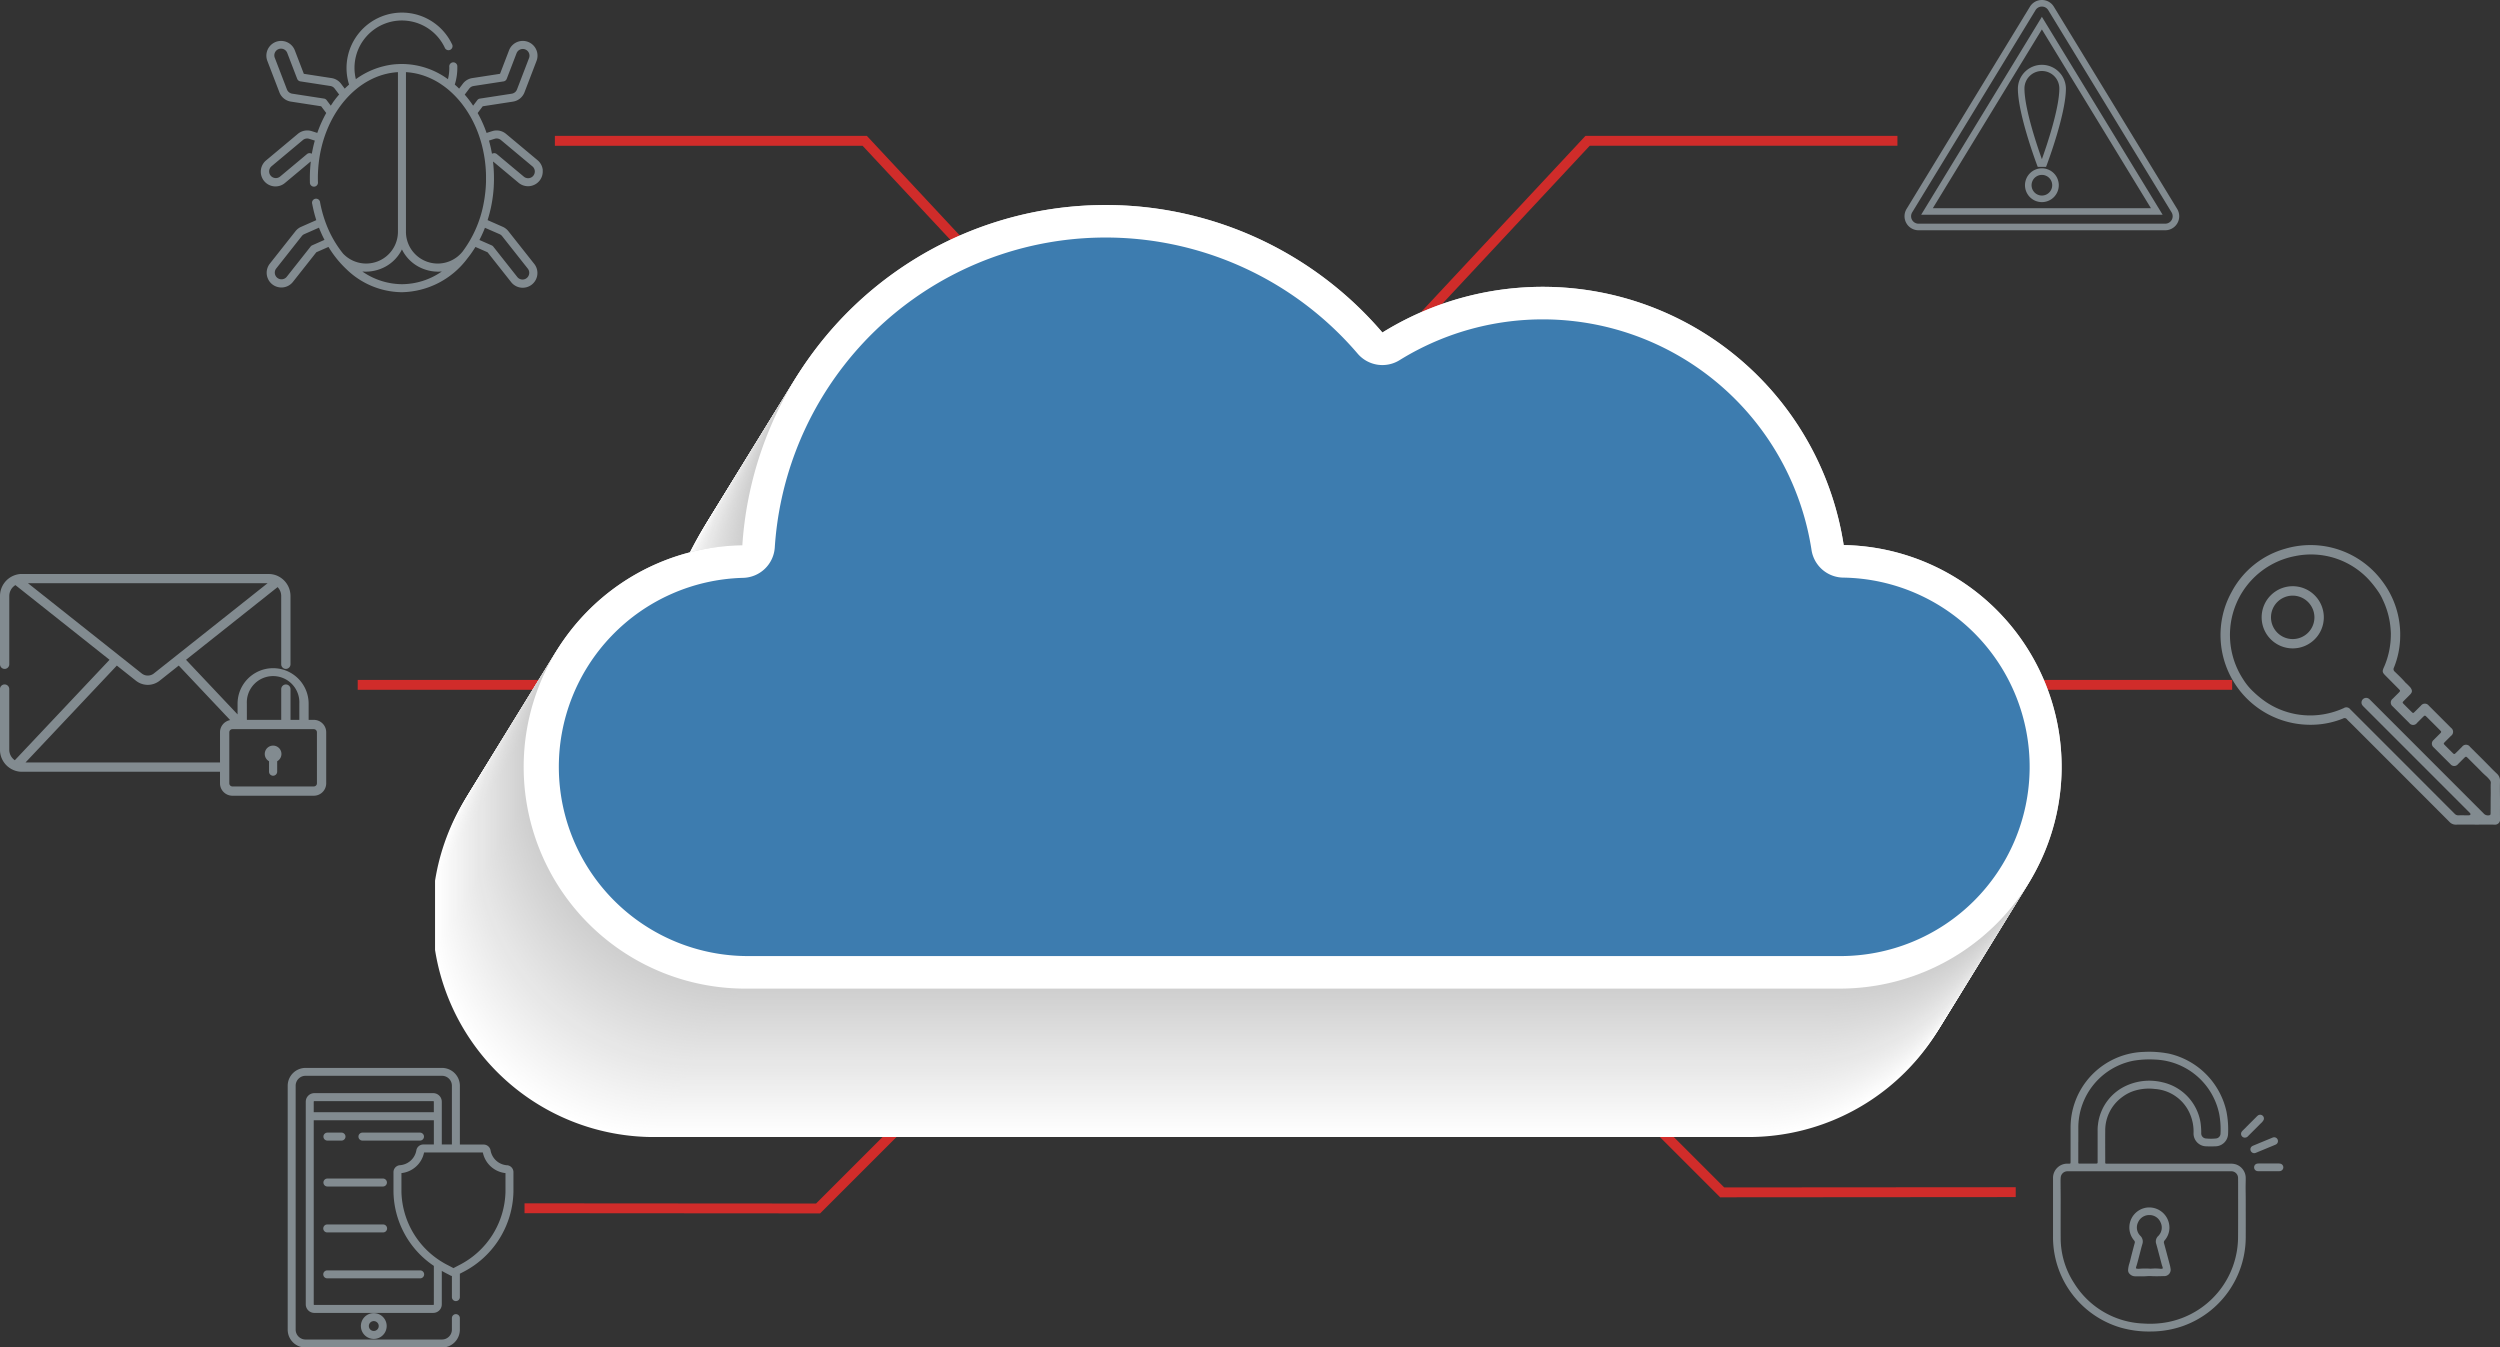 <svg xmlns="http://www.w3.org/2000/svg" xmlns:xlink="http://www.w3.org/1999/xlink" width="371.058" height="200" viewBox="0 0 371.058 200"><rect x="0" y="0" width="371.058" height="200" fill="#333333" stroke="none"/><defs><clipPath id="a"><rect width="371.058" height="200" fill="none"></rect></clipPath><clipPath id="c"><rect width="241.454" height="138.335" fill="none"></rect></clipPath><clipPath id="d"><rect width="227.897" height="116.304" fill="none"></rect></clipPath><clipPath id="aj"><rect width="227.897" height="116.305" fill="none"></rect></clipPath></defs><g clip-path="url(#a)"><path d="M488.817,328.721l-32.733-32.733,1.035-1.035,32.3,32.3,43.27-.031v1.465Z" transform="translate(-233.508 -151.012)" fill="#d02c2a"></path><path d="M245.131,75.694l-30.7-32.9h-45.67V41.326h46.306L246.2,74.7Z" transform="translate(-86.404 -21.158)" fill="#d02c2a"></path><path d="M419.473,75.694l-1.07-1,31.132-33.369h46.306V42.79h-45.67Z" transform="translate(-214.216 -21.158)" fill="#d02c2a"></path><path d="M203.4,333.612h-.3l-43.573-.031v-1.464l43.27.031,32.3-32.3,1.035,1.035Z" transform="translate(-81.674 -153.516)" fill="#d02c2a"></path><g clip-path="url(#a)"><path d="M81.761,226.768a1.239,1.239,0,0,0-.605,2.32v1.545a.605.605,0,1,0,1.21,0v-1.545a1.239,1.239,0,0,0-.605-2.32" transform="translate(-41.226 -116.102)" fill="#828b90"></path><path d="M46.574,196.219h-.766v-2.4a5.273,5.273,0,1,0-10.547,0v1.586L27.61,187.3,41.2,176.512a1.886,1.886,0,0,1,.538,1.319v10.132a.689.689,0,0,0,1.378,0V177.831a3.273,3.273,0,0,0-1.529-2.768.268.268,0,0,0-.024-.017l-.022-.013c-.049-.03-.1-.059-.151-.086l-.072-.037c-.038-.02-.076-.038-.115-.056l-.064-.029c-.059-.026-.119-.05-.179-.072l-.032-.011c-.055-.02-.11-.037-.165-.053l-.05-.014c-.06-.017-.12-.031-.181-.045l-.017,0c-.067-.015-.136-.026-.2-.036l-.044-.006c-.054-.007-.108-.012-.163-.017l-.054,0c-.068,0-.137-.007-.205-.007H3.273c-.053,0-.1,0-.158,0l-.049,0c-.036,0-.072,0-.108.008l-.055.006c-.034,0-.068.008-.1.013l-.055.008-.1.019-.051.01-.107.025-.042.01-.125.036-.022.007c-.052.016-.1.034-.157.053l-.013.006A3.279,3.279,0,0,0,0,177.831v10.132a.689.689,0,0,0,1.378,0V177.831a1.894,1.894,0,0,1,.911-1.616L16.258,187.3,2.2,202.208a1.894,1.894,0,0,1-.826-1.563v-9a.689.689,0,0,0-1.378,0v9A3.278,3.278,0,0,0,2.089,203.7l.014.006.021.008.077.027.068.023.081.025.068.02.08.02.074.017.076.016.081.015.071.011.09.012.065.007c.035,0,.069.006.1.008l.054,0c.053,0,.106,0,.16,0H32.653v1.718a1.844,1.844,0,0,0,1.843,1.842H46.574a1.844,1.844,0,0,0,1.843-1.842v-7.575a1.845,1.845,0,0,0-1.843-1.843m-9.935-2.4a3.9,3.9,0,1,1,7.79,0v2.4h-1.31V191.65a.689.689,0,0,0-1.378,0v4.569h-5.1ZM4.155,175.936H39.713L26.167,186.685h0l-3.324,2.637c-.033.027-.068.051-.1.075a1.454,1.454,0,0,1-1.714-.075Zm28.5,22.125v4.479H3.785l13.557-14.382,2.828,2.243a2.827,2.827,0,0,0,3.53,0l2.828-2.244,7.634,8.092a1.844,1.844,0,0,0-1.509,1.811m14.387,7.575a.465.465,0,0,1-.465.464H34.5a.465.465,0,0,1-.465-.464v-7.575a.465.465,0,0,1,.465-.465H46.574a.465.465,0,0,1,.465.465Z" transform="translate(0 -89.371)" fill="#828b90"></path><path d="M121.209,27.219a2.169,2.169,0,0,0-.774-1.481l-4.676-3.907a2.174,2.174,0,0,0-2.061-.406l-.83.263a18.31,18.31,0,0,0-1.326-2.955l.756-1,4.489-.691a2.188,2.188,0,0,0,1.707-1.376L120.283,11A2.184,2.184,0,0,0,116.2,9.434l-1.335,3.481-4.114.633a2.173,2.173,0,0,0-1.412.845l-.544.723,0,0q-.317-.313-.646-.6a8.213,8.213,0,0,0,.377-2.464c0-.06,0-.118,0-.177a.6.6,0,1,0-1.19.025c0,.051,0,.1,0,.152a7,7,0,0,1-.2,1.663,11.65,11.65,0,0,0-6.836-2.258c-.113,0-.226,0-.339.005l-.193.009-.142.006c-.09,0-.179.012-.268.02l-.063,0q-.162.015-.323.034h-.005a11.8,11.8,0,0,0-5.5,2.179A7.036,7.036,0,0,1,106.648,9a.6.6,0,1,0,1.073-.516,8.227,8.227,0,0,0-15.262,6.031q-.329.285-.645.6l-.544-.723a2.17,2.17,0,0,0-1.412-.844l-4.114-.633L84.408,9.434A2.184,2.184,0,1,0,80.33,11l1.789,4.664a2.188,2.188,0,0,0,1.707,1.376l4.489.691.756,1a18.309,18.309,0,0,0-1.326,2.955l-.83-.263a2.174,2.174,0,0,0-2.061.406l-4.675,3.907a2.184,2.184,0,1,0,2.8,3.351l3.756-3.139.04.013c0,.031-.007.062-.01.094s-.006.055-.009.081c-.011.1-.021.2-.031.308,0,.038-.007.076-.01.114-.008.093-.016.186-.022.281,0,.047-.006.1-.01.142-.005.085-.011.171-.016.257,0,.056-.005.112-.008.167,0,.079-.007.158-.01.237,0,.023,0,.046,0,.07v.018c-.007.22-.011.44-.011.662,0,.2,0,.41.009.613a.6.6,0,1,0,1.19-.034c-.006-.191-.008-.387-.008-.579,0-.239,0-.477.013-.713,0-.063.005-.127.008-.191s.007-.143.011-.214c0-.049.005-.1.009-.147.005-.09.012-.179.018-.268,0-.024,0-.047.006-.071.619-7.683,5.635-13.75,11.813-14.121h.006V36.357a4.717,4.717,0,0,1-8.149,3.236,16.2,16.2,0,0,1-2.52-4.426c-.016-.041-.032-.083-.047-.125-.024-.066-.049-.133-.073-.2-.042-.118-.084-.236-.123-.354l-.03-.091c-.041-.124-.08-.248-.118-.373l-.019-.061q-.066-.219-.126-.44c-.005-.019-.01-.038-.015-.057q-.194-.714-.332-1.451a.6.6,0,1,0-1.17.219q.1.525.224,1.041l0,.009c.041.167.084.332.128.5.006.02.011.039.016.059.041.151.085.3.13.452.011.037.022.073.033.109.023.077.047.153.071.229l-2.252.993a2.188,2.188,0,0,0-.833.645L80.7,41.091a2.184,2.184,0,0,0,1.712,3.538h0a2.174,2.174,0,0,0,1.715-.831L87.6,39.4l1.8-.793q.411.672.875,1.3c.046.062.094.122.142.182a15.121,15.121,0,0,0,1.624,1.8,11.954,11.954,0,0,0,8.266,3.441,12.422,12.422,0,0,0,9.71-5.009c.1-.124.2-.25.292-.377l.03-.039c.019-.025.037-.051.056-.075l.14-.192c.02-.028.04-.057.06-.085.056-.079.111-.158.165-.238l.021-.03q.225-.331.435-.674l1.8.792,3.475,4.4a2.184,2.184,0,1,0,3.427-2.707L116.1,36.266a2.187,2.187,0,0,0-.833-.645l-2.248-.991a20.264,20.264,0,0,0,.893-4.642h0c.01-.129.018-.259.026-.388,0-.026,0-.052,0-.077.005-.106.011-.213.015-.32,0-.057,0-.115.005-.172,0-.076,0-.153.006-.229q0-.2,0-.408a21.281,21.281,0,0,0-.139-2.43l.04-.012,3.757,3.139a2.184,2.184,0,0,0,3.575-1.871m-34.26-2.45-.164-.052a.6.6,0,0,0-.562.111l-4.007,3.349a.994.994,0,0,1-1.274-1.525l4.675-3.907a.988.988,0,0,1,.635-.231,1.013,1.013,0,0,1,.3.047l.834.265a19.937,19.937,0,0,0-.441,1.945m4-8.727c-.048.056-.1.111-.143.168l-.028.032-.091.113c-.03.037-.061.074-.091.111l-.026.032-.127.163-.1.133c-.043.057-.086.115-.128.173l-.1.132L90,17.266l-.1.147c-.032.046-.062.092-.094.139l-.061.09-.619-.822a.6.6,0,0,0-.385-.23l-4.728-.728a1,1,0,0,1-.776-.626l-1.789-4.664A.993.993,0,1,1,83.3,9.861l1.459,3.8a.6.6,0,0,0,.465.375l4.456.686a.989.989,0,0,1,.642.384l.67.889-.039.045M86.984,38.37a.59.59,0,0,0-.227.176L83.19,43.061a.994.994,0,0,1-1.559-1.232L85.442,37a1,1,0,0,1,.379-.293l2.171-.957a18.281,18.281,0,0,0,.82,1.81Zm23.953-23.645,4.456-.686a.6.6,0,0,0,.465-.375l1.459-3.8a.993.993,0,1,1,1.854.712l-1.789,4.664a1,1,0,0,1-.777.626l-4.728.727a.6.6,0,0,0-.385.23l-.619.822c-.269-.405-.555-.8-.857-1.175-.128-.161-.26-.316-.392-.469l.67-.889a.987.987,0,0,1,.642-.384m-10.63,29.413a10.436,10.436,0,0,1-5.879-1.885c.172.015.346.023.52.023a6.053,6.053,0,0,0,1.908-.313,5.848,5.848,0,0,0,3.451-2.988,5.848,5.848,0,0,0,3.451,2.988,6.05,6.05,0,0,0,1.908.313c.189,0,.377-.01.564-.028a10.44,10.44,0,0,1-5.923,1.889m8.928-4.756a4.715,4.715,0,0,1-8.333-3.025V12.666h.024l.14.01.173.015.141.015.17.019.142.02.167.024.142.024.165.029.141.028.163.034.141.033.161.039.14.037.16.044.139.041.158.049.138.045.156.054.136.049.155.058.135.054.153.062.134.058.152.067.131.061.151.072.13.064.149.077.128.068.147.081.127.072.146.086.124.075.144.091.122.078.143.1.12.081.142.1.118.084.141.105.114.086.141.111.111.088.14.116.108.091c.047.04.093.081.139.122l.1.092c.047.042.093.085.14.128l.1.092c.048.045.095.091.142.138l.092.089c.05.049.1.1.148.15l.082.084c.054.056.107.113.16.17l.066.071q.1.11.2.222l.023.026c.074.085.146.17.218.256l.019.023c.065.079.129.157.193.237l.061.079c.048.062.1.125.145.188.025.032.049.065.073.1l.128.174.078.11c.04.056.08.112.119.168l.08.118c.037.056.075.111.111.167l.08.123.106.167.08.129.1.166.079.134.1.167.077.138.093.169c.025.047.05.094.075.142l.089.17.073.145.085.172.071.148c.027.058.055.116.081.174s.046.1.069.151.052.117.078.176.044.1.066.154.05.118.075.178l.063.157c.024.06.047.12.071.18l.061.159.067.182.058.162c.021.061.043.122.063.183s.037.109.055.163.041.123.06.186l.053.165c.019.062.038.125.056.188s.033.111.049.167.036.126.053.19l.046.169.049.192c.014.057.029.114.042.171s.031.13.046.2.027.114.04.172.028.131.042.2.025.116.036.174.026.133.039.2.022.117.033.175.023.134.035.2.02.117.03.176.02.136.031.2.018.118.026.177.019.139.027.208.016.117.022.176.016.142.024.212.013.116.019.174.013.145.02.217.011.115.015.172c.006.075.011.151.016.225l.012.167c0,.079.008.158.012.237,0,.053.006.1.008.158,0,.087.005.176.008.264,0,.044,0,.089,0,.133,0,.133,0,.266,0,.4s0,.262,0,.392c0,.045,0,.09,0,.134,0,.085,0,.171-.008.256,0,.053,0,.106-.007.159,0,.077-.007.153-.012.229,0,.055-.007.11-.011.165,0,.075-.01.149-.016.224,0,.054-.009.107-.014.162-.007.076-.014.151-.021.226,0,.051-.01.1-.016.153-.009.079-.017.157-.026.235l-.018.14c-.011.084-.021.168-.033.251-.005.04-.011.079-.017.119-.014.092-.027.184-.042.276l-.015.091c-.017.1-.035.206-.053.308,0,.018-.006.036-.01.054-.022.119-.044.237-.068.355v0a17.175,17.175,0,0,1-3.158,7.057m5.557-2.671a.993.993,0,0,1,.379.293l3.811,4.825a1,1,0,0,1-.163,1.4.993.993,0,0,1-1.4-.163l-3.567-4.516a.6.6,0,0,0-.227-.176l-1.825-.8a18.259,18.259,0,0,0,.821-1.81Zm5-8.66a.993.993,0,0,1-.763.356.982.982,0,0,1-.636-.231l-4.007-3.349a.594.594,0,0,0-.561-.111l-.164.052h0q-.173-.991-.441-1.946l.834-.265a.99.99,0,0,1,.937.184l4.675,3.907a.993.993,0,0,1,.125,1.4" transform="translate(-40.649 -1.959)" fill="#828b90"></path><path d="M111.676,399.371a1.914,1.914,0,1,0,1.913,1.913,1.916,1.916,0,0,0-1.913-1.913m0,2.646a.732.732,0,1,1,.733-.733.734.734,0,0,1-.733.733" transform="translate(-56.197 -204.472)" fill="#828b90"></path><path d="M118.156,344.471h-8.543a.591.591,0,0,0,0,1.182h8.543a.591.591,0,0,0,0-1.182" transform="translate(-55.818 -176.364)" fill="#828b90"></path><path d="M101.049,344.471H98.957a.591.591,0,1,0,0,1.182h2.092a.591.591,0,0,0,0-1.182" transform="translate(-50.362 -176.364)" fill="#828b90"></path><path d="M112.7,386.373H98.957a.591.591,0,1,0,0,1.181H112.7a.591.591,0,1,0,0-1.181" transform="translate(-50.362 -197.817)" fill="#828b90"></path><path d="M107.2,372.405H98.957a.591.591,0,1,0,0,1.181H107.2a.591.591,0,1,0,0-1.181" transform="translate(-50.362 -190.666)" fill="#828b90"></path><path d="M107.2,358.438H98.957a.591.591,0,1,0,0,1.182H107.2a.591.591,0,1,0,0-1.182" transform="translate(-50.362 -183.515)" fill="#828b90"></path><path d="M120.08,339.24a2.673,2.673,0,0,1-2.463-2.177,1.049,1.049,0,0,0-1.032-.9h-3.53v-8.723a2.655,2.655,0,0,0-2.652-2.652H90.152a2.655,2.655,0,0,0-2.652,2.652v36.2a2.656,2.656,0,0,0,2.652,2.653H110.4a2.656,2.656,0,0,0,2.652-2.653V361.9a.591.591,0,0,0-1.181,0v1.728A1.473,1.473,0,0,1,110.4,365.1H90.152a1.473,1.473,0,0,1-1.471-1.471v-36.2a1.473,1.473,0,0,1,1.471-1.471H110.4a1.473,1.473,0,0,1,1.471,1.471v8.723h-1.5v-6.347a1.272,1.272,0,0,0-1.271-1.271H91.453a1.272,1.272,0,0,0-1.271,1.271v30.076a1.272,1.272,0,0,0,1.271,1.27H109.1a1.272,1.272,0,0,0,1.271-1.27v-4.964q.21.119.425.232l.821.431a1.029,1.029,0,0,0,.255.093v3.111a.591.591,0,1,0,1.181,0v-3.449l.353-.185a13.707,13.707,0,0,0,7.6-11.993v-2.889a1.036,1.036,0,0,0-.926-1.036m-28.717-9.427a.09.09,0,0,1,.089-.09H109.1a.09.09,0,0,1,.089.09v1.56H91.364Zm17.829,30.076a.09.09,0,0,1-.089.089H91.453a.089.089,0,0,1-.089-.089V332.554h17.829v3.6h-1.571a1.05,1.05,0,0,0-1.032.9,2.672,2.672,0,0,1-2.463,2.177,1.035,1.035,0,0,0-.926,1.035v2.889a13.5,13.5,0,0,0,5.992,11.017Zm10.633-16.725a12.53,12.53,0,0,1-6.966,10.947l-.755.4-.756-.4a12.53,12.53,0,0,1-6.967-10.947V340.4a3.849,3.849,0,0,0,3.36-3.058h8.725a3.847,3.847,0,0,0,3.359,3.058Z" transform="translate(-44.799 -166.285)" fill="#828b90"></path><rect width="76.166" height="1.464" transform="translate(255.137 100.916)" fill="#d02c2a"></rect><rect width="76.166" height="1.464" transform="translate(53.093 100.916)" fill="#d02c2a"></rect><path d="M713.072,207.262c-.919,0-1.838-.014-2.756.006a1.268,1.268,0,0,1-1-.41q-7.4-7.418-14.813-14.822a5.51,5.51,0,0,1-.4-.4.436.436,0,0,0-.586-.119,12.811,12.811,0,0,1-4.967.927,13.32,13.32,0,0,1-12.394-17.927,13.714,13.714,0,0,1,.876-1.876,12.951,12.951,0,0,1,7.894-6.322,13.252,13.252,0,0,1,14.475,4.9,13.111,13.111,0,0,1,2.6,8.154,12.687,12.687,0,0,1-.925,4.579.476.476,0,0,0,.125.614c.538.527,1.092,1.038,1.58,1.615a9.209,9.209,0,0,1,.749.744c.3.442.293.671-.082,1.056-.311.319-.632.629-.942.949-.179.185-.18.232-.006.41q.593.606,1.2,1.2c.206.2.239.2.459-.019.311-.305.615-.618.926-.923a.725.725,0,0,1,1.165.006q1.652,1.646,3.3,3.3a.727.727,0,0,1-.011,1.189c-.306.31-.619.614-.923.926-.193.2-.194.237,0,.434q.581.593,1.174,1.175c.208.205.26.206.464.007.312-.3.615-.617.926-.922a.724.724,0,0,1,1.189.01c1.051,1.048,2.11,2.088,3.143,3.154.278.287.568.56.855.836a1.393,1.393,0,0,1,.451,1.1c-.039,1.058,0,2.116,0,3.174,0,.813-.02,1.626.006,2.438a.758.758,0,0,1-.846.843c-.965-.017-1.932,0-2.9,0m-12.459-28.229a13.5,13.5,0,0,0-.17-1.89,12.145,12.145,0,0,0-1.028-3.25,6.952,6.952,0,0,0-.644-1.172,16.3,16.3,0,0,0-1.269-1.641,11.694,11.694,0,0,0-11.06-3.686,11.892,11.892,0,0,0-9.674,10.748,12.024,12.024,0,0,0,1.949,7.589,8.913,8.913,0,0,0,1.476,1.79,14.387,14.387,0,0,0,1.936,1.573,11.788,11.788,0,0,0,9.025,1.687,12.079,12.079,0,0,0,2.475-.821.711.711,0,0,1,.953.18l.1.1,8.62,8.62q3.386,3.386,6.768,6.775a.734.734,0,0,0,.59.244c.447-.016.9,0,1.342,0a1.3,1.3,0,0,0,.247-.01c.182-.035.233-.161.121-.306a2.779,2.779,0,0,0-.245-.254q-7.733-7.733-15.466-15.467a2.416,2.416,0,0,1-.285-.312.692.692,0,0,1,.974-.954,2.457,2.457,0,0,1,.284.264q8.371,8.37,16.737,16.745a.847.847,0,0,0,.745.3c.243-.028.288-.06.3-.294.006-.094,0-.188,0-.283.015-.812,0-1.624.018-2.437.013-.55-.018-1.1,0-1.656a.693.693,0,0,0-.106-.539,5.12,5.12,0,0,0-.549-.6,10.747,10.747,0,0,1-.868-.829c-.6-.6-1.2-1.2-1.8-1.8-.351-.35-.351-.35-.714.013-.275.275-.547.553-.825.824a.708.708,0,0,1-1.115,0q-1.242-1.231-2.474-2.473a.713.713,0,0,1,0-1.139c.3-.312.617-.615.923-.926.224-.228.227-.269.01-.488q-1.009-1.015-2.024-2.023c-.206-.2-.256-.2-.464,0-.312.3-.616.617-.927.923a.714.714,0,0,1-1.162.01q-1.23-1.22-2.449-2.449a.717.717,0,0,1,.015-1.164c.273-.277.55-.549.824-.825.327-.328.328-.33-.008-.666L699.8,185.13c-.452-.452-.483-.613-.23-1.185.033-.075.067-.15.1-.226a12.078,12.078,0,0,0,.944-4.685" transform="translate(-345.757 -84.871)" fill="#828b90"></path><path d="M697.079,182.91a4.614,4.614,0,1,1-4.593-4.62,4.622,4.622,0,0,1,4.593,4.62m-4.623-3.222a3.223,3.223,0,1,0,3.228,3.193,3.236,3.236,0,0,0-3.228-3.193" transform="translate(-352.17 -91.282)" fill="#828b90"></path><path d="M624.4,343.359q0-1.9,0-3.81c0-.327,0-.654,0-.981a2.118,2.118,0,0,1,2.079-2.073h.119c.431-.008.407.068.407-.425q0-2.472,0-4.945a11.232,11.232,0,0,1,8.365-10.854,10.848,10.848,0,0,1,2.41-.359,15.325,15.325,0,0,1,3.881.266,11.309,11.309,0,0,1,8.484,8.595,13.745,13.745,0,0,1,.233,3.378,1.91,1.91,0,0,1-1.875,1.771c-.456.016-.914.017-1.37,0a1.91,1.91,0,0,1-1.876-1.954,6.511,6.511,0,0,0-.388-2.485,6.111,6.111,0,0,0-5.356-4.074,7.344,7.344,0,0,0-2.921.232,5.986,5.986,0,0,0-1.906.956,6.118,6.118,0,0,0-2.537,5.042c-.016,1.5,0,3,0,4.5,0,.06,0,.119,0,.179-.007.123.042.186.172.18.089,0,.179,0,.268,0q9.056,0,18.113,0a2.579,2.579,0,0,1,.823.1,2.134,2.134,0,0,1,1.476,2c.007.466-.015.933-.015,1.4,0,.595.016,1.19.017,1.784,0,1.905.011,3.81,0,5.715a14.02,14.02,0,0,1-9.353,13.107,14.432,14.432,0,0,1-4.614.8,15.311,15.311,0,0,1-4.619-.582A13.994,13.994,0,0,1,624.4,347.351q0-2,0-3.992Zm14.318-5.732H626.832c-.119,0-.239,0-.357,0a1,1,0,0,0-.93.889,5.733,5.733,0,0,0-.025.594c0,.852.015,1.7.016,2.555,0,1.936-.011,3.873,0,5.809a12.254,12.254,0,0,0,2.016,6.785,12.665,12.665,0,0,0,10.277,5.964,14,14,0,0,0,3.588-.209,12.9,12.9,0,0,0,10.446-12.589c.019-2.452.008-4.9.009-7.356,0-.477,0-.954-.008-1.43a1,1,0,0,0-1.025-1.016c-.089,0-.179,0-.268,0H638.719m-10.57-4.3h0q0,1.4,0,2.8c0,.4-.02.36.347.361.387,0,.774,0,1.162,0s.774,0,1.161,0c.136,0,.207-.042.2-.186,0-.079,0-.159,0-.238q0-2.22,0-4.439a6.265,6.265,0,0,1,.055-.951,7.244,7.244,0,0,1,4.458-5.859,8.232,8.232,0,0,1,5.086-.4,7.346,7.346,0,0,1,5.666,5.922,10.2,10.2,0,0,1,.113,1.632.753.753,0,0,0,.7.793,7.6,7.6,0,0,0,1.486,0,.747.747,0,0,0,.679-.747,12.523,12.523,0,0,0-.193-2.876,10.122,10.122,0,0,0-9.543-8.09,14.338,14.338,0,0,0-3.234.18,10.125,10.125,0,0,0-8.136,9.837c0,.754,0,1.509,0,2.264" transform="translate(-319.684 -163.781)" fill="#828b90"></path><path d="M687.718,355H686.29a1.1,1.1,0,0,1-.3-.024.554.554,0,0,1-.421-.574.544.544,0,0,1,.444-.523,1.314,1.314,0,0,1,.266-.022q1.458,0,2.915,0a1.237,1.237,0,0,1,.294.031.557.557,0,0,1,.414.552.569.569,0,0,1-.406.529,1.085,1.085,0,0,1-.324.03h-1.458" transform="translate(-351.004 -181.167)" fill="#828b90"></path><path d="M682.175,342.434a.562.562,0,0,1-.5-.856,1.294,1.294,0,0,1,.194-.224q1.008-1.011,2.018-2.019a1.85,1.85,0,0,1,.2-.182.557.557,0,0,1,.712.026.54.54,0,0,1,.116.675,1.748,1.748,0,0,1-.381.451c-.626.635-1.261,1.262-1.891,1.893a.619.619,0,0,1-.468.235" transform="translate(-348.967 -173.582)" fill="#828b90"></path><path d="M684.987,348.25a.576.576,0,0,1-.52-.381.558.558,0,0,1,.193-.639,1.346,1.346,0,0,1,.264-.134q1.346-.559,2.693-1.114a1.647,1.647,0,0,1,.195-.073.556.556,0,0,1,.65.289.563.563,0,0,1-.174.716,1.236,1.236,0,0,1-.239.119l-2.721,1.126a.824.824,0,0,1-.342.09" transform="translate(-350.421 -177.09)" fill="#828b90"></path><path d="M649.1,377.441c-.277,0-.554,0-.831,0a1.13,1.13,0,0,1-.8-.352.738.738,0,0,1-.232-.591,3.97,3.97,0,0,1,.193-.988c.109-.349.182-.709.274-1.063.167-.643.333-1.286.509-1.927a.388.388,0,0,0-.081-.4,2.975,2.975,0,0,1,1.851-4.875,3,3,0,0,1,3.331,2.4,2.88,2.88,0,0,1-.641,2.449.443.443,0,0,0-.1.455c.289,1.052.567,2.106.845,3.161a4.481,4.481,0,0,1,.114.553.943.943,0,0,1-1,1.146c-.623.018-1.246.042-1.871,0-.523-.032-1.048.076-1.572.029m2.928-1.113c.06,0,.12,0,.179,0,.184-.016.211-.048.166-.222-.032-.124-.087-.243-.12-.367-.274-1.025-.536-2.054-.821-3.076a1.113,1.113,0,0,1,.307-1.221.822.822,0,0,0,.1-.113,1.742,1.742,0,0,0,.233-1.876,1.776,1.776,0,0,0-1.609-1.1,1.8,1.8,0,0,0-1.736,1.082,1.733,1.733,0,0,0,.327,1.989,1.178,1.178,0,0,1,.307,1.25c-.151.493-.267,1-.4,1.495-.153.574-.288,1.154-.468,1.721-.125.395-.155.43.335.437a.124.124,0,0,0,.03,0,10.8,10.8,0,0,1,1.75-.01,6.723,6.723,0,0,1,1.422.008" transform="translate(-331.377 -188.007)" fill="#828b90"></path><g transform="translate(64.571 30.427)" style="mix-blend-mode:multiply;isolation:isolate"><g clip-path="url(#c)"><g transform="translate(0 22.03)"><g clip-path="url(#d)"><path d="M327.83,157.966a45.183,45.183,0,0,0-68.465-31.547,54.041,54.041,0,0,0-95,31.584,32.9,32.9,0,0,0,.891,65.794h162.02a32.918,32.918,0,0,0,.558-65.831" transform="translate(-132.313 -107.493)" fill="#fff"></path></g></g><g transform="translate(0.271 21.59)"><g clip-path="url(#d)"><path d="M328.385,157.063a45.183,45.183,0,0,0-68.465-31.547,54.041,54.041,0,0,0-95,31.584,32.9,32.9,0,0,0,.891,65.794h162.02a32.918,32.918,0,0,0,.558-65.831" transform="translate(-132.868 -106.59)" fill="#fefefe"></path></g></g><g transform="translate(0.542 21.15)"><g clip-path="url(#d)"><path d="M328.941,156.16a45.183,45.183,0,0,0-68.465-31.547,54.041,54.041,0,0,0-95,31.584,32.9,32.9,0,0,0,.891,65.794h162.02a32.918,32.918,0,0,0,.558-65.831" transform="translate(-133.424 -105.687)" fill="#fdfdfd"></path></g></g><g transform="translate(0.814 20.709)"><g clip-path="url(#d)"><path d="M329.5,155.257a45.183,45.183,0,0,0-68.465-31.547,54.041,54.041,0,0,0-95,31.584,32.9,32.9,0,0,0,.891,65.794h162.02a32.918,32.918,0,0,0,.558-65.831" transform="translate(-133.98 -104.784)" fill="#fcfcfc"></path></g></g><g transform="translate(1.084 20.268)"><g clip-path="url(#d)"><path d="M330.052,154.354a45.183,45.183,0,0,0-68.465-31.547,54.041,54.041,0,0,0-95,31.584,32.9,32.9,0,0,0,.891,65.794h162.02a32.918,32.918,0,0,0,.558-65.831" transform="translate(-134.535 -103.881)" fill="#fbfbfb"></path></g></g><g transform="translate(1.356 19.828)"><g clip-path="url(#d)"><path d="M330.607,153.451A45.183,45.183,0,0,0,262.142,121.9a54.041,54.041,0,0,0-95,31.584,32.9,32.9,0,0,0,.891,65.794h162.02a32.918,32.918,0,0,0,.558-65.831" transform="translate(-135.09 -102.978)" fill="#fafafa"></path></g></g><g transform="translate(1.627 19.387)"><g clip-path="url(#d)"><path d="M331.163,152.549A45.183,45.183,0,0,0,262.7,121a54.041,54.041,0,0,0-95,31.584,32.9,32.9,0,0,0,.891,65.794H330.6a32.918,32.918,0,0,0,.558-65.831" transform="translate(-135.646 -102.076)" fill="#f9f9f9"></path></g></g><g transform="translate(1.898 18.946)"><g clip-path="url(#d)"><path d="M331.719,151.646A45.183,45.183,0,0,0,263.254,120.1a54.041,54.041,0,0,0-95,31.584,32.9,32.9,0,0,0,.891,65.794h162.02a32.918,32.918,0,0,0,.558-65.831" transform="translate(-136.202 -101.173)" fill="#f8f8f8"></path></g></g><g transform="translate(2.169 18.506)"><g clip-path="url(#d)"><path d="M332.274,150.743A45.183,45.183,0,0,0,263.809,119.2a54.041,54.041,0,0,0-95,31.584,32.9,32.9,0,0,0,.891,65.794h162.02a32.918,32.918,0,0,0,.558-65.831" transform="translate(-136.758 -100.27)" fill="#f7f7f7"></path></g></g><g transform="translate(2.44 18.065)"><g clip-path="url(#d)"><path d="M332.83,149.84a45.183,45.183,0,0,0-68.465-31.547,54.041,54.041,0,0,0-95,31.584,32.9,32.9,0,0,0,.891,65.794h162.02a32.918,32.918,0,0,0,.558-65.831" transform="translate(-137.313 -99.367)" fill="#f6f6f6"></path></g></g><g transform="translate(2.711 17.625)"><g clip-path="url(#d)"><path d="M333.386,148.937a45.183,45.183,0,0,0-68.465-31.547,54.041,54.041,0,0,0-95,31.584,32.9,32.9,0,0,0,.891,65.794h162.02a32.918,32.918,0,0,0,.558-65.831" transform="translate(-137.869 -98.464)" fill="#f5f5f5"></path></g></g><g transform="translate(2.983 17.184)"><g clip-path="url(#d)"><path d="M333.941,148.034a45.183,45.183,0,0,0-68.465-31.547,54.041,54.041,0,0,0-95,31.584,32.9,32.9,0,0,0,.891,65.794h162.02a32.918,32.918,0,0,0,.558-65.831" transform="translate(-138.424 -97.561)" fill="#f4f4f4"></path></g></g><g transform="translate(3.254 16.743)"><g clip-path="url(#d)"><path d="M334.5,147.131a45.183,45.183,0,0,0-68.465-31.547,54.041,54.041,0,0,0-95,31.584,32.9,32.9,0,0,0,.891,65.794h162.02a32.918,32.918,0,0,0,.558-65.831" transform="translate(-138.98 -96.658)" fill="#f3f3f3"></path></g></g><g transform="translate(3.525 16.303)"><g clip-path="url(#d)"><path d="M335.052,146.228a45.183,45.183,0,0,0-68.465-31.547,54.041,54.041,0,0,0-95,31.584,32.9,32.9,0,0,0,.891,65.794h162.02a32.918,32.918,0,0,0,.558-65.831" transform="translate(-139.535 -95.755)" fill="#f2f2f2"></path></g></g><g transform="translate(3.796 15.862)"><g clip-path="url(#d)"><path d="M335.608,145.326a45.182,45.182,0,0,0-68.465-31.547,54.041,54.041,0,0,0-95,31.584,32.9,32.9,0,0,0,.891,65.794H335.05a32.918,32.918,0,0,0,.558-65.831" transform="translate(-140.091 -94.853)" fill="#f1f1f1"></path></g></g><g transform="translate(4.067 15.421)"><g clip-path="url(#d)"><path d="M336.164,144.423A45.183,45.183,0,0,0,267.7,112.877a54.041,54.041,0,0,0-95,31.584,32.9,32.9,0,0,0,.89,65.794h162.02a32.918,32.918,0,0,0,.558-65.831" transform="translate(-140.647 -93.95)" fill="#f0f0f0"></path></g></g><g transform="translate(4.338 14.981)"><g clip-path="url(#d)"><path d="M336.719,143.52a45.183,45.183,0,0,0-68.465-31.547,54.041,54.041,0,0,0-95,31.584,32.9,32.9,0,0,0,.89,65.794h162.02a32.918,32.918,0,0,0,.558-65.831" transform="translate(-141.202 -93.047)" fill="#efefef"></path></g></g><g transform="translate(4.609 14.54)"><g clip-path="url(#d)"><path d="M337.275,142.617a45.183,45.183,0,0,0-68.465-31.547,54.041,54.041,0,0,0-95,31.584,32.9,32.9,0,0,0,.89,65.794h162.02a32.918,32.918,0,0,0,.558-65.831" transform="translate(-141.758 -92.144)" fill="#eee"></path></g></g><g transform="translate(4.881 14.1)"><g clip-path="url(#d)"><path d="M337.831,141.714a45.183,45.183,0,0,0-68.465-31.547,54.041,54.041,0,0,0-95,31.584,32.9,32.9,0,0,0,.891,65.794h162.02a32.918,32.918,0,0,0,.558-65.831" transform="translate(-142.314 -91.241)" fill="#ededed"></path></g></g><g transform="translate(5.152 13.659)"><g clip-path="url(#d)"><path d="M338.386,140.811a45.183,45.183,0,0,0-68.465-31.547,54.041,54.041,0,0,0-95,31.584,32.9,32.9,0,0,0,.89,65.794h162.02a32.918,32.918,0,0,0,.558-65.831" transform="translate(-142.87 -90.338)" fill="#ececec"></path></g></g><g transform="translate(5.423 13.218)"><g clip-path="url(#d)"><path d="M338.942,139.908a45.183,45.183,0,0,0-68.465-31.547,54.041,54.041,0,0,0-95,31.584,32.9,32.9,0,0,0,.891,65.794h162.02a32.918,32.918,0,0,0,.558-65.831" transform="translate(-143.425 -89.435)" fill="#ebebeb"></path></g></g><g transform="translate(5.694 12.778)"><g clip-path="url(#d)"><path d="M339.5,139.005a45.183,45.183,0,0,0-68.465-31.547,54.041,54.041,0,0,0-95,31.584,32.9,32.9,0,0,0,.891,65.794h162.02a32.918,32.918,0,0,0,.558-65.831" transform="translate(-143.98 -88.532)" fill="#eaeaea"></path></g></g><g transform="translate(5.965 12.337)"><g clip-path="url(#d)"><path d="M340.053,138.1a45.183,45.183,0,0,0-68.465-31.547,54.041,54.041,0,0,0-95,31.584,32.9,32.9,0,0,0,.89,65.794h162.02a32.918,32.918,0,0,0,.558-65.831" transform="translate(-144.536 -87.63)" fill="#e9e9e9"></path></g></g><g transform="translate(6.236 11.896)"><g clip-path="url(#d)"><path d="M340.609,137.2a45.183,45.183,0,0,0-68.465-31.547,54.041,54.041,0,0,0-95,31.584,32.9,32.9,0,0,0,.89,65.794h162.02a32.918,32.918,0,0,0,.558-65.831" transform="translate(-145.092 -86.727)" fill="#e8e8e8"></path></g></g><g transform="translate(6.508 11.456)"><g clip-path="url(#d)"><path d="M341.164,136.3A45.183,45.183,0,0,0,272.7,104.751a54.041,54.041,0,0,0-95,31.584,32.9,32.9,0,0,0,.89,65.794h162.02a32.918,32.918,0,0,0,.558-65.831" transform="translate(-145.648 -85.824)" fill="#e7e7e7"></path></g></g><g transform="translate(6.779 11.015)"><g clip-path="url(#d)"><path d="M341.72,135.394a45.183,45.183,0,0,0-68.465-31.547,54.041,54.041,0,0,0-95,31.584,32.9,32.9,0,0,0,.89,65.794h162.02a32.918,32.918,0,0,0,.558-65.831" transform="translate(-146.203 -84.921)" fill="#e7e7e7"></path></g></g><g transform="translate(7.05 10.575)"><g clip-path="url(#d)"><path d="M342.275,134.491a45.183,45.183,0,0,0-68.465-31.547,54.041,54.041,0,0,0-95,31.584,32.9,32.9,0,0,0,.89,65.794h162.02a32.918,32.918,0,0,0,.558-65.831" transform="translate(-146.758 -84.018)" fill="#e6e6e6"></path></g></g><g transform="translate(7.321 10.134)"><g clip-path="url(#d)"><path d="M342.831,133.588a45.183,45.183,0,0,0-68.465-31.547,54.041,54.041,0,0,0-95,31.584,32.9,32.9,0,0,0,.89,65.794h162.02a32.918,32.918,0,0,0,.558-65.831" transform="translate(-147.314 -83.115)" fill="#e5e5e5"></path></g></g><g transform="translate(7.592 9.693)"><g clip-path="url(#d)"><path d="M343.387,132.685a45.183,45.183,0,0,0-68.465-31.547,54.041,54.041,0,0,0-95,31.584,32.9,32.9,0,0,0,.891,65.794h162.02a32.918,32.918,0,0,0,.558-65.831" transform="translate(-147.87 -82.212)" fill="#e4e4e4"></path></g></g><g transform="translate(7.863 9.253)"><g clip-path="url(#d)"><path d="M343.942,131.783a45.183,45.183,0,0,0-68.465-31.547,54.041,54.041,0,0,0-95,31.584,32.9,32.9,0,0,0,.891,65.794h162.02a32.918,32.918,0,0,0,.558-65.831" transform="translate(-148.425 -81.31)" fill="#e3e3e3"></path></g></g><g transform="translate(8.134 8.812)"><g clip-path="url(#d)"><path d="M344.5,130.88a45.183,45.183,0,0,0-68.465-31.547,54.041,54.041,0,0,0-95,31.584,32.9,32.9,0,0,0,.89,65.794H343.94a32.918,32.918,0,0,0,.558-65.831" transform="translate(-148.981 -80.407)" fill="#e2e2e2"></path></g></g><g transform="translate(8.406 8.371)"><g clip-path="url(#d)"><path d="M345.054,129.977a45.183,45.183,0,0,0-68.465-31.547,54.041,54.041,0,0,0-95,31.584,32.9,32.9,0,0,0,.89,65.794H344.5a32.918,32.918,0,0,0,.558-65.831" transform="translate(-149.537 -79.504)" fill="#e1e1e1"></path></g></g><g transform="translate(8.677 7.931)"><g clip-path="url(#aj)"><path d="M345.609,129.074a45.183,45.183,0,0,0-68.465-31.547,54.041,54.041,0,0,0-95,31.584,32.9,32.9,0,0,0,.89,65.794h162.02a32.918,32.918,0,0,0,.558-65.831" transform="translate(-150.092 -78.601)" fill="#e0e0e0"></path></g></g><g transform="translate(8.948 7.491)"><g clip-path="url(#d)"><path d="M346.165,128.171A45.183,45.183,0,0,0,277.7,96.625a54.041,54.041,0,0,0-95,31.584,32.9,32.9,0,0,0,.89,65.794h162.02a32.918,32.918,0,0,0,.558-65.831" transform="translate(-150.648 -77.698)" fill="#dfdfdf"></path></g></g><g transform="translate(9.219 7.05)"><g clip-path="url(#d)"><path d="M346.72,127.268a45.183,45.183,0,0,0-68.465-31.547,54.041,54.041,0,0,0-95,31.584,32.9,32.9,0,0,0,.89,65.794h162.02a32.918,32.918,0,0,0,.558-65.831" transform="translate(-151.203 -76.795)" fill="#dedede"></path></g></g><g transform="translate(9.49 6.609)"><g clip-path="url(#d)"><path d="M347.276,126.365a45.183,45.183,0,0,0-68.465-31.547,54.041,54.041,0,0,0-95,31.584A32.9,32.9,0,0,0,184.7,192.2h162.02a32.918,32.918,0,0,0,.558-65.831" transform="translate(-151.759 -75.892)" fill="#ddd"></path></g></g><g transform="translate(9.761 6.169)"><g clip-path="url(#d)"><path d="M347.831,125.462a45.183,45.183,0,0,0-68.465-31.547,54.041,54.041,0,0,0-95,31.584,32.9,32.9,0,0,0,.891,65.794h162.02a32.918,32.918,0,0,0,.558-65.831" transform="translate(-152.314 -74.989)" fill="#dcdcdc"></path></g></g><g transform="translate(10.033 5.728)"><g clip-path="url(#d)"><path d="M348.387,124.56a45.183,45.183,0,0,0-68.465-31.547,54.041,54.041,0,0,0-95,31.584,32.9,32.9,0,0,0,.89,65.794h162.02a32.918,32.918,0,0,0,.558-65.831" transform="translate(-152.87 -74.087)" fill="#dbdbdb"></path></g></g><g transform="translate(10.303 5.287)"><g clip-path="url(#d)"><path d="M348.943,123.657a45.183,45.183,0,0,0-68.465-31.547,54.041,54.041,0,0,0-95,31.584,32.9,32.9,0,0,0,.89,65.794h162.02a32.918,32.918,0,0,0,.558-65.831" transform="translate(-153.426 -73.184)" fill="#dadada"></path></g></g><g transform="translate(10.575 4.846)"><g clip-path="url(#aj)"><path d="M349.5,122.754a45.183,45.183,0,0,0-68.465-31.547,54.041,54.041,0,0,0-95,31.584,32.9,32.9,0,0,0,.89,65.794H348.94a32.918,32.918,0,0,0,.558-65.831" transform="translate(-153.982 -72.281)" fill="#d9d9d9"></path></g></g><g transform="translate(10.846 4.406)"><g clip-path="url(#aj)"><path d="M350.054,121.851A45.183,45.183,0,0,0,281.589,90.3a54.041,54.041,0,0,0-95,31.584,32.9,32.9,0,0,0,.89,65.794H349.5a32.918,32.918,0,0,0,.558-65.831" transform="translate(-154.537 -71.378)" fill="#d8d8d8"></path></g></g><g transform="translate(11.117 3.966)"><g clip-path="url(#d)"><path d="M350.61,120.948A45.183,45.183,0,0,0,282.145,89.4a54.041,54.041,0,0,0-95,31.584,32.9,32.9,0,0,0,.89,65.794h162.02a32.918,32.918,0,0,0,.558-65.831" transform="translate(-155.093 -70.475)" fill="#d7d7d7"></path></g></g><g transform="translate(11.388 3.525)"><g clip-path="url(#d)"><path d="M351.165,120.045A45.183,45.183,0,0,0,282.7,88.5a54.041,54.041,0,0,0-95,31.584,32.9,32.9,0,0,0,.891,65.794h162.02a32.918,32.918,0,0,0,.558-65.831" transform="translate(-155.648 -69.572)" fill="#d6d6d6"></path></g></g><g transform="translate(11.659 3.084)"><g clip-path="url(#d)"><path d="M351.721,119.142A45.183,45.183,0,0,0,283.256,87.6a54.041,54.041,0,0,0-95,31.584,32.9,32.9,0,0,0,.891,65.794h162.02a32.918,32.918,0,0,0,.558-65.831" transform="translate(-156.204 -68.669)" fill="#d5d5d5"></path></g></g><g transform="translate(11.93 2.644)"><g clip-path="url(#aj)"><path d="M352.276,118.24a45.183,45.183,0,0,0-68.465-31.547,54.041,54.041,0,0,0-95,31.584,32.9,32.9,0,0,0,.89,65.794h162.02a32.918,32.918,0,0,0,.558-65.831" transform="translate(-156.76 -67.767)" fill="#d4d4d4"></path></g></g><g transform="translate(12.201 2.203)"><g clip-path="url(#aj)"><path d="M352.832,117.337a45.183,45.183,0,0,0-68.465-31.547,54.041,54.041,0,0,0-95,31.584,32.9,32.9,0,0,0,.89,65.794h162.02a32.918,32.918,0,0,0,.558-65.831" transform="translate(-157.315 -66.864)" fill="#d3d3d3"></path></g></g><g transform="translate(12.473 1.762)"><g clip-path="url(#aj)"><path d="M353.388,116.434a45.183,45.183,0,0,0-68.465-31.547,54.041,54.041,0,0,0-95,31.584,32.9,32.9,0,0,0,.89,65.794H352.83a32.918,32.918,0,0,0,.558-65.831" transform="translate(-157.871 -65.961)" fill="#d2d2d2"></path></g></g><g transform="translate(12.744 1.322)"><g clip-path="url(#aj)"><path d="M353.943,115.531a45.183,45.183,0,0,0-68.465-31.547,54.041,54.041,0,0,0-95,31.584,32.9,32.9,0,0,0,.89,65.794h162.02a32.918,32.918,0,0,0,.558-65.831" transform="translate(-158.426 -65.058)" fill="#d1d1d1"></path></g></g><g transform="translate(13.015 0.881)"><g clip-path="url(#d)"><path d="M354.5,114.628a45.183,45.183,0,0,0-68.465-31.547,54.041,54.041,0,0,0-95,31.584,32.9,32.9,0,0,0,.89,65.794h162.02a32.918,32.918,0,0,0,.558-65.831" transform="translate(-158.982 -64.155)" fill="#d0d0d0"></path></g></g><g transform="translate(13.286 0.441)"><g clip-path="url(#d)"><path d="M355.054,113.725A45.182,45.182,0,0,0,286.59,82.179a54.041,54.041,0,0,0-95,31.584,32.9,32.9,0,0,0,.891,65.794H354.5a32.918,32.918,0,0,0,.558-65.831" transform="translate(-159.538 -63.252)" fill="#cfcfcf"></path></g></g><g transform="translate(13.558)"><g clip-path="url(#d)"><path d="M355.61,112.822a45.183,45.183,0,0,0-68.465-31.547,54.041,54.041,0,0,0-95,31.584,32.9,32.9,0,0,0,.891,65.794h162.02a32.918,32.918,0,0,0,.558-65.831" transform="translate(-160.093 -62.349)" fill="#cecece"></path></g></g></g></g><path d="M355.61,112.822a45.183,45.183,0,0,0-68.465-31.547,54.041,54.041,0,0,0-95,31.584,32.9,32.9,0,0,0,.891,65.794h162.02a32.918,32.918,0,0,0,.558-65.831" transform="translate(-81.965 -31.922)" fill="#fff"></path><path d="M198.1,178.891a28.073,28.073,0,0,1-.76-56.137,4.83,4.83,0,0,0,4.685-4.478,49.211,49.211,0,0,1,86.541-28.767,4.829,4.829,0,0,0,6.166.953,40.353,40.353,0,0,1,61.178,28.195,4.83,4.83,0,0,0,4.685,4.061,28.088,28.088,0,0,1-.475,56.173Z" transform="translate(-87.032 -36.988)" fill="#3d7caf"></path><path d="M617.926,34.177H581.314a2.082,2.082,0,0,1-1.777-3.166L597.843,1a2.068,2.068,0,0,1,1.777-1h0A2.066,2.066,0,0,1,601.4,1L619.7,31.011a2.082,2.082,0,0,1-1.777,3.166M599.62.976a1.1,1.1,0,0,0-.944.53L580.37,31.519a1.106,1.106,0,0,0,.944,1.682h36.612a1.106,1.106,0,0,0,.944-1.682L600.564,1.506a1.1,1.1,0,0,0-.944-.53Zm17.924,30.9H581.7L599.62,2.493Zm-34.11-.976h32.372L599.62,4.367Z" transform="translate(-296.557 0)" fill="#828b90"></path><path d="M618.381,56.206A2.508,2.508,0,1,1,620.89,53.7a2.511,2.511,0,0,1-2.509,2.508m0-4.041a1.532,1.532,0,1,0,1.533,1.532,1.534,1.534,0,0,0-1.533-1.532" transform="translate(-315.318 -26.208)" fill="#828b90"></path><path d="M617.895,34.795h-1.242l-.119-.316c-.115-.306-2.824-7.545-2.824-11.321a3.565,3.565,0,0,1,7.129,0c0,3.776-2.709,11.015-2.825,11.321Zm-.621-14.226a2.591,2.591,0,0,0-2.588,2.588c0,3.066,1.983,8.819,2.588,10.5.605-1.685,2.589-7.438,2.589-10.5a2.592,2.592,0,0,0-2.589-2.588" transform="translate(-314.21 -10.031)" fill="#828b90"></path></g></g></svg>